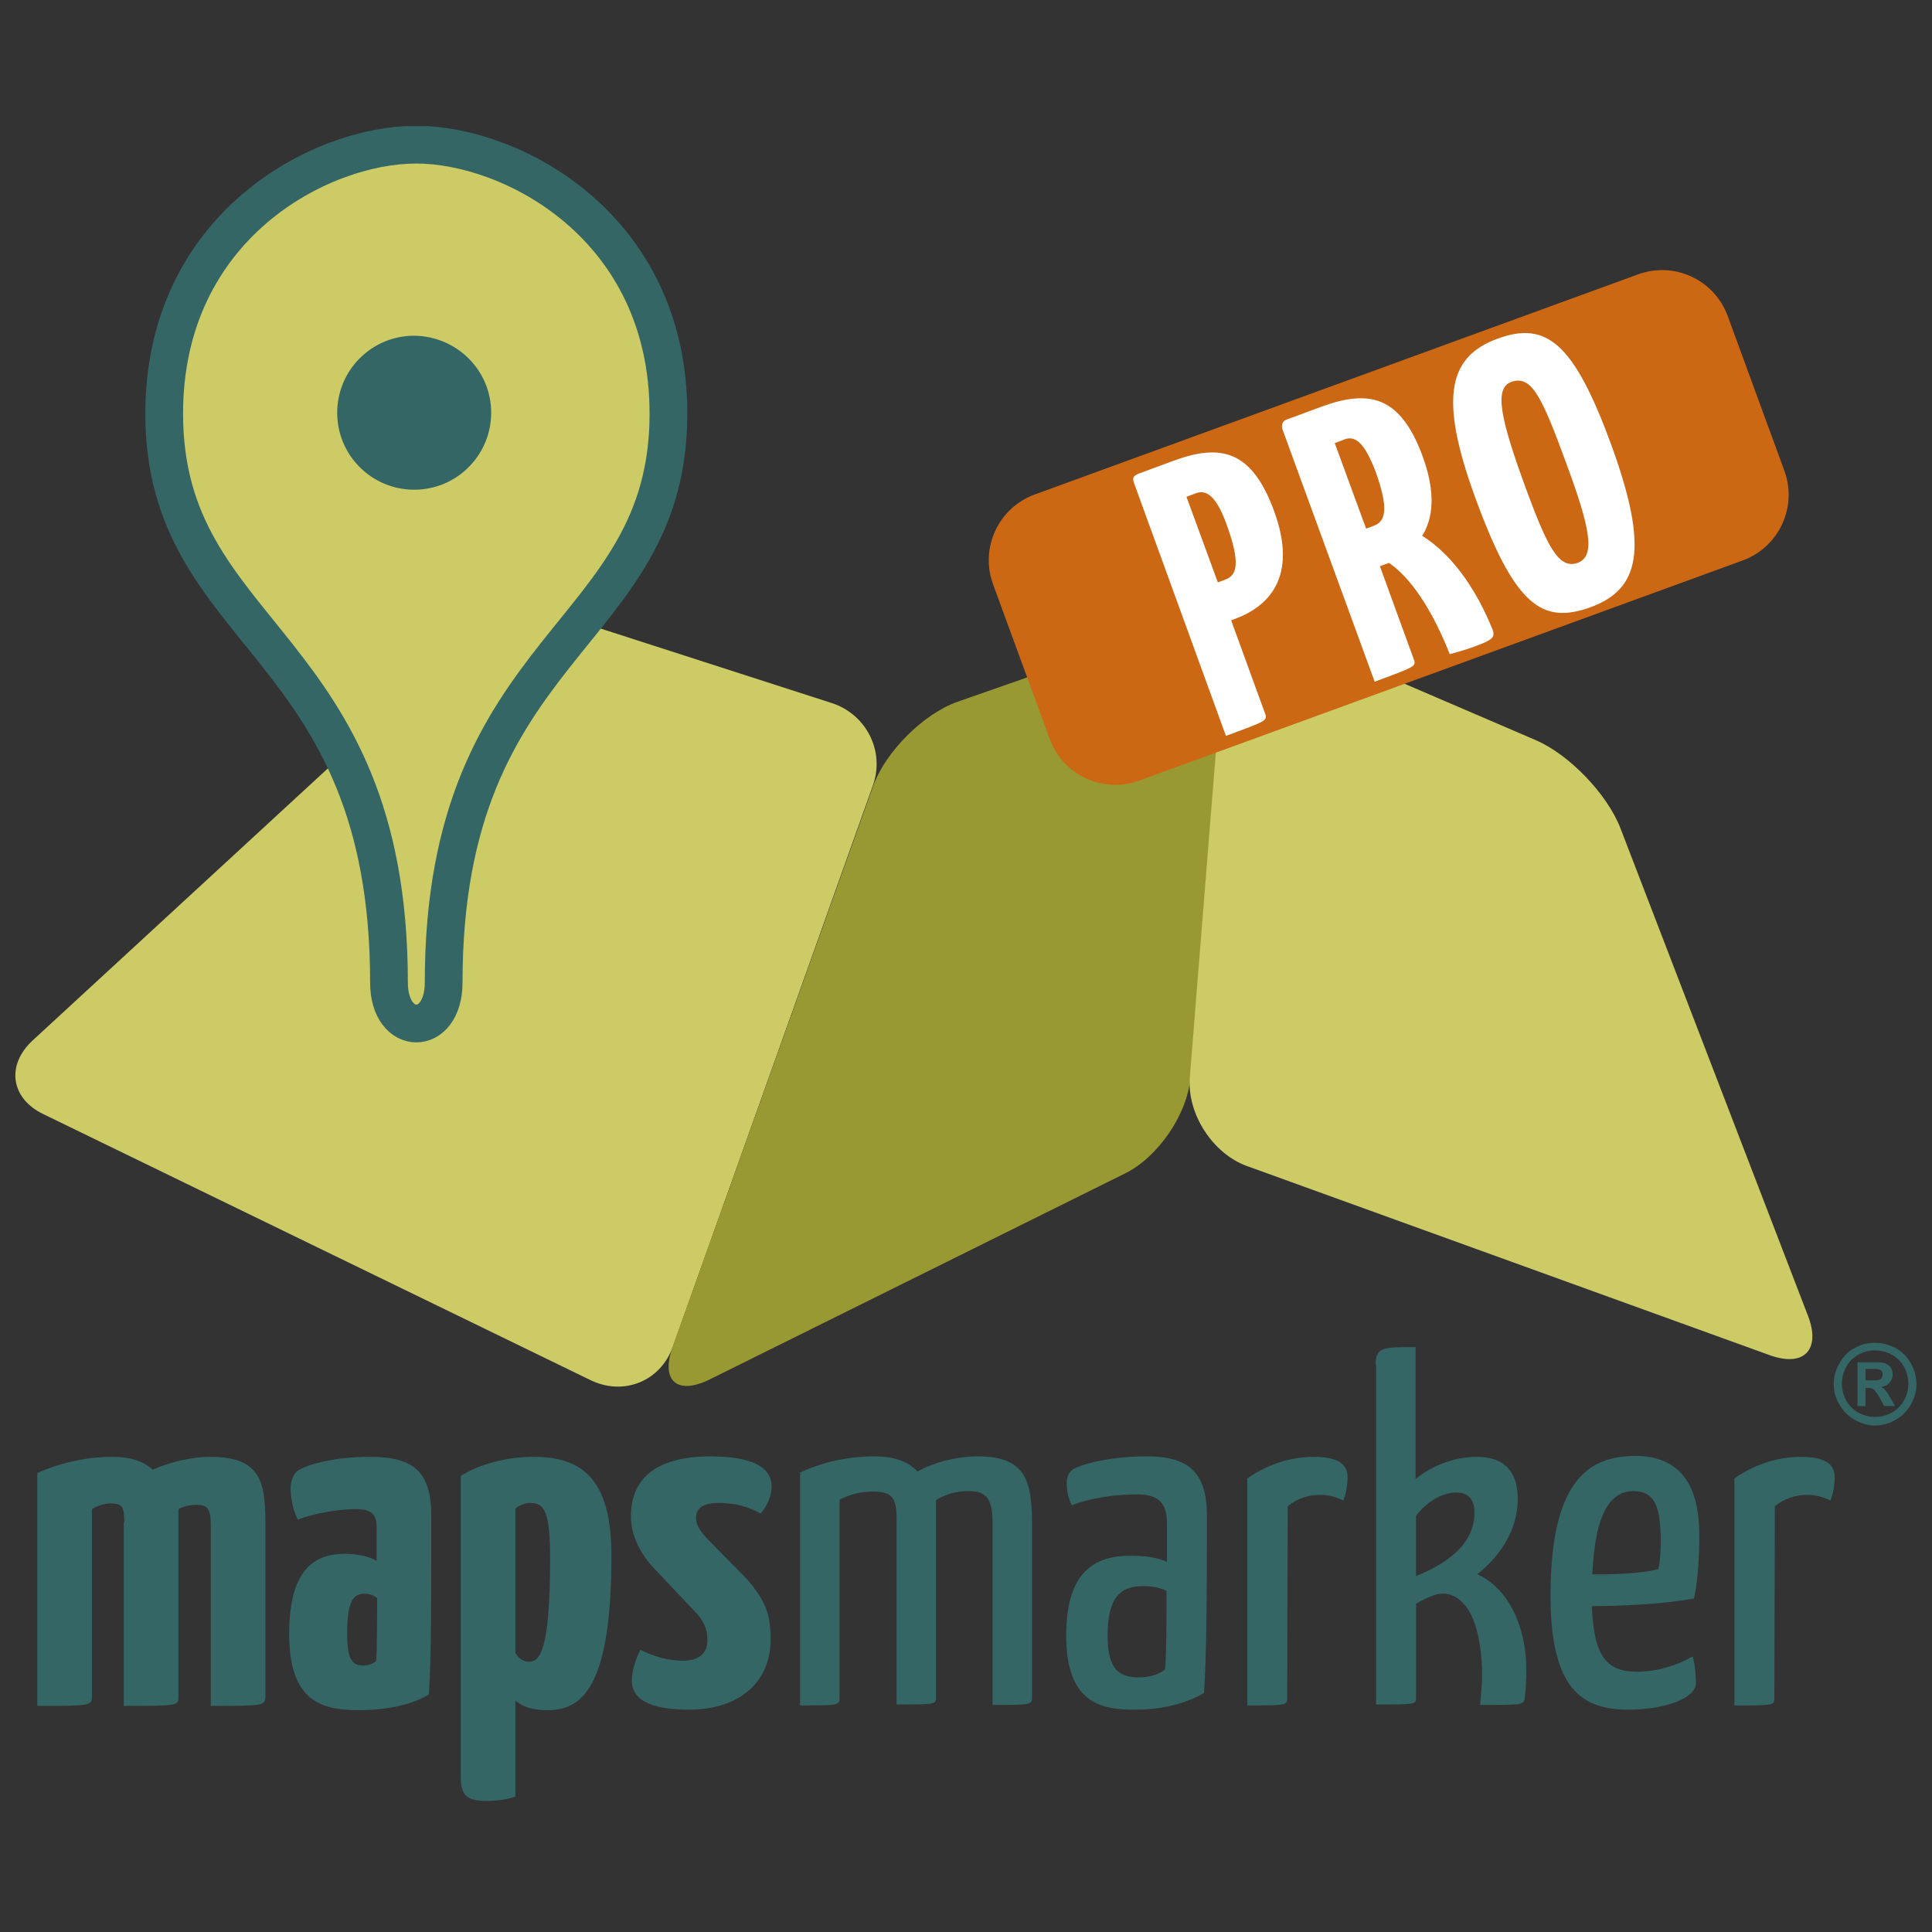 <?xml version="1.0" encoding="utf-8"?>
<!-- Generator: Adobe Illustrator 13.0.2, SVG Export Plug-In . SVG Version: 6.00 Build 14948)  -->
<!DOCTYPE svg PUBLIC "-//W3C//DTD SVG 1.1//EN" "http://www.w3.org/Graphics/SVG/1.1/DTD/svg11.dtd">
<svg version="1.1" id="Ebene_1" xmlns="http://www.w3.org/2000/svg" xmlns:xlink="http://www.w3.org/1999/xlink" x="0px" y="0px"
	 width="256px" height="256px" viewBox="0 0 256 256" enable-background="new 0 0 256 256" xml:space="preserve">
<rect x="0" y="0" width="256" height="256" fill="#333333" stroke="none"/>
<g>
	<g>
		<g>
			<g>
				<defs>
					<rect id="SVGID_1_" x="2.046" y="16.714" width="251.896" height="221.981"/>
				</defs>
				<clipPath id="SVGID_2_">
					<use xlink:href="#SVGID_1_"  overflow="visible"/>
				</clipPath>
				<path clip-path="url(#SVGID_2_)" fill="#CCCB66" d="M76.041,82.143c-4.597-1.447-11.209,0-14.799,3.275L4.313,137.875
					c-3.526,3.273-2.896,7.684,1.448,9.761l72.545,35.267c4.345,2.078,9.195,0.125,10.831-4.408l26.513-74.372
					c1.638-4.534-0.818-9.446-5.416-10.958L76.041,82.143z"/>
			</g>
		</g>
	</g>
	<g>
		<g>
			<g>
				<defs>
					<rect id="SVGID_3_" x="2.046" y="16.714" width="251.896" height="221.981"/>
				</defs>
				<clipPath id="SVGID_4_">
					<use xlink:href="#SVGID_3_"  overflow="visible"/>
				</clipPath>
				<path clip-path="url(#SVGID_4_)" fill="#999933" d="M89.139,178.432c-1.637,4.533,0.567,6.485,4.912,4.344l55.104-27.33
					c4.283-2.141,8.186-7.81,8.563-12.596L162,89.196c0.377-4.786-3.021-7.43-7.559-5.856l-27.519,9.634
					c-4.534,1.574-9.572,6.612-11.21,11.146L89.139,178.432z"/>
			</g>
		</g>
	</g>
	<g>
		<g>
			<g>
				<defs>
					<rect id="SVGID_5_" x="2.046" y="16.714" width="251.896" height="221.981"/>
				</defs>
				<clipPath id="SVGID_6_">
					<use xlink:href="#SVGID_5_"  overflow="visible"/>
				</clipPath>
				<path clip-path="url(#SVGID_6_)" fill="#CCCB66" d="M161.938,89.259c0.377-4.786,4.28-7.179,8.752-5.289L203.5,98.076
					c4.407,1.889,9.445,7.116,11.21,11.65l24.876,64.674c1.699,4.471-0.566,6.802-5.102,5.164l-69.271-25.063
					c-4.533-1.639-7.936-6.929-7.559-11.715L161.938,89.259z"/>
			</g>
		</g>
	</g>
	<g>
		<g>
			<g>
				<defs>
					<rect id="SVGID_7_" x="2.046" y="16.714" width="251.896" height="221.981"/>
				</defs>
				<clipPath id="SVGID_8_">
					<use xlink:href="#SVGID_7_"  overflow="visible"/>
				</clipPath>
				<path clip-path="url(#SVGID_8_)" fill="#356666" d="M16.468,201.729c0-2.14-0.315-2.519-1.827-2.519
					c-0.818,0-1.763,0.315-2.457,0.757v24.748c0,1.322-0.189,1.322-7.241,1.322V195.18c2.456-1.132,6.109-2.141,9.949-2.141
					c2.33,0,4.093,0.566,5.353,1.701c2.267-1.008,5.1-1.701,7.619-1.701c6.612,0,7.305,3.213,7.305,8.816v22.858
					c0,1.323-0.252,1.323-7.241,1.323v-23.993c0-2.017-0.379-2.646-1.89-2.646c-0.882,0-1.7,0.189-2.394,0.567v24.747
					c0,1.323,0.126,1.323-7.242,1.323V201.73L16.468,201.729L16.468,201.729z"/>
			</g>
		</g>
	</g>
	<g>
		<g>
			<g>
				<defs>
					<rect id="SVGID_9_" x="2.046" y="16.714" width="251.896" height="221.981"/>
				</defs>
				<clipPath id="SVGID_10_">
					<use xlink:href="#SVGID_9_"  overflow="visible"/>
				</clipPath>
				<path clip-path="url(#SVGID_10_)" fill="#356666" d="M48.269,211.177c-1.448,0-2.267,1.007-2.267,5.163
					c0,3.086,0.441,4.348,2.079,4.348c0.565,0,1.385-0.189,1.763-0.631c0.126-1.447,0.126-5.604,0.126-8.312
					C49.465,211.302,48.773,211.177,48.269,211.177 M39.39,194.93c0.882-0.691,4.47-1.89,9.635-1.89c5.92,0,8.123,2.079,8.123,7.872
					v3.021c0,7.432,0,15.871-0.315,20.594c-2.203,1.322-5.415,2.078-9.319,2.078c-4.786,0-9.195-1.071-9.195-10.076
					c0-8.879,3.589-10.643,7.431-10.643c0.944,0,2.96,0.189,4.157,0.943v-4.471c0-1.7-0.693-2.393-2.708-2.393
					c-2.394,0-5.604,0.566-7.746,1.385c-0.756-1.511-0.944-3.147-0.944-4.218C38.508,196.378,38.823,195.371,39.39,194.93"/>
			</g>
		</g>
	</g>
	<g>
		<g>
			<g>
				<defs>
					<rect id="SVGID_11_" x="2.046" y="16.714" width="251.896" height="221.981"/>
				</defs>
				<clipPath id="SVGID_12_">
					<use xlink:href="#SVGID_11_"  overflow="visible"/>
				</clipPath>
				<path clip-path="url(#SVGID_12_)" fill="#356666" d="M68.294,219.048c0.566,0.819,1.071,1.136,1.827,1.136
					c1.385,0,2.771-1.388,2.771-13.666c0-6.234-0.756-7.369-2.645-7.369c-0.693,0-1.448,0.315-1.953,0.758V219.048L68.294,219.048z
					 M61.052,195.559c2.518-1.574,6.172-2.52,9.571-2.52c6.172,0,10.392,2.52,10.392,13.1c0,17.317-3.841,20.467-8.438,20.467
					c-1.954,0-3.212-0.377-4.283-1.26v12.721c-1.07,0.379-2.582,0.567-3.778,0.567c-2.519,0-3.463-0.629-3.463-3.149L61.052,195.559
					L61.052,195.559z"/>
			</g>
		</g>
	</g>
	<g>
		<g>
			<g>
				<defs>
					<rect id="SVGID_13_" x="2.046" y="16.714" width="251.896" height="221.981"/>
				</defs>
				<clipPath id="SVGID_14_">
					<use xlink:href="#SVGID_13_"  overflow="visible"/>
				</clipPath>
				<path clip-path="url(#SVGID_14_)" fill="#356666" d="M102.237,197.07c0,1.07-0.567,2.52-1.448,3.465
					c-1.763-0.945-3.526-1.389-5.541-1.389c-2.079,0-3.023,0.693-3.023,1.953c0,0.692,0.189,1.512,1.89,3.211l4.785,4.852
					c2.582,2.958,3.212,4.848,3.212,8.061c0,5.793-4.282,9.319-10.831,9.319c-4.157,0-7.556-0.883-7.556-3.841
					c0-1.01,0.314-2.52,1.133-4.096c1.827,0.945,3.841,1.449,5.605,1.449c2.267,0,3.275-1.07,3.275-2.707
					c0-0.883-0.127-2.143-1.448-3.59l-5.605-5.92c-2.268-2.393-3.086-4.975-3.086-6.863c0-4.533,2.645-7.998,10.642-7.998
					C101.544,193.04,102.237,195.496,102.237,197.07"/>
			</g>
		</g>
	</g>
	<g>
		<g>
			<g>
				<defs>
					<rect id="SVGID_15_" x="2.046" y="16.714" width="251.896" height="221.981"/>
				</defs>
				<clipPath id="SVGID_16_">
					<use xlink:href="#SVGID_15_"  overflow="visible"/>
				</clipPath>
				<path clip-path="url(#SVGID_16_)" fill="#356666" d="M118.8,200.85c-0.063-2.33-0.568-3.211-3.149-3.211
					c-1.448,0-2.897,0.313-4.408,1.069v26.26c0,1.009-0.188,1.009-5.227,1.009V195.12c2.834-1.324,6.235-2.144,9.762-2.144
					c2.77,0,4.597,0.692,5.793,2.016c2.204-1.258,5.29-2.016,7.934-2.016c6.486,0,7.244,3.274,7.244,9.133v22.797
					c0,1.007-0.19,1.007-5.228,1.007v-23.931c0-3.086-0.566-4.407-3.148-4.407c-1.512,0-2.897,0.313-4.346,1.196v26.07
					c0,1.008,0.063,1.008-5.227,1.008V200.85L118.8,200.85z"/>
			</g>
		</g>
	</g>
	<g>
		<g>
			<g>
				<defs>
					<rect id="SVGID_17_" x="2.046" y="16.714" width="251.896" height="221.981"/>
				</defs>
				<clipPath id="SVGID_18_">
					<use xlink:href="#SVGID_17_"  overflow="visible"/>
				</clipPath>
				<path clip-path="url(#SVGID_18_)" fill="#356666" d="M151.546,210.169c-2.582,0-4.787,0.881-4.787,6.549
					c0,4.724,1.702,5.542,4.22,5.542c1.449,0,2.834-0.504,3.402-1.07c0.188-2.142,0.188-6.928,0.188-10.391
					C153.75,210.357,152.49,210.169,151.546,210.169 M142.1,194.74c1.072-0.693,4.914-1.766,9.823-1.766
					c5.543,0,7.998,2.08,7.998,7.873v3.4c0,7.432-0.062,15.177-0.378,20.089c-1.764,1.009-4.784,2.204-9.005,2.204
					c-4.724,0.063-9.259-0.943-9.259-9.824c0-9.006,4.281-10.578,8.629-10.578c1.447,0,3.398,0.188,4.722,0.818v-5.102
					c0-3.021-1.448-3.842-4.03-3.842c-3.211,0-6.675,0.631-8.563,1.448c-0.565-1.007-0.69-2.204-0.69-2.96
					C141.344,195.874,141.533,195.182,142.1,194.74"/>
			</g>
		</g>
	</g>
	<g>
		<g>
			<g>
				<defs>
					<rect id="SVGID_19_" x="2.046" y="16.714" width="251.896" height="221.981"/>
				</defs>
				<clipPath id="SVGID_20_">
					<use xlink:href="#SVGID_19_"  overflow="visible"/>
				</clipPath>
				<path clip-path="url(#SVGID_20_)" fill="#356666" d="M165.212,195.938c2.521-1.763,5.604-2.896,8.815-2.896
					c3.275,0,4.533,0.943,4.533,2.709c0,0.691-0.125,2.014-0.565,3.086c-0.946-0.505-2.017-0.757-3.086-0.757
					c-1.448,0-3.022,0.44-4.283,1.512l-0.063,25.378c0,1.008-0.061,1.008-5.289,1.008v-30.039H165.212L165.212,195.938z"/>
			</g>
		</g>
	</g>
	<g>
		<g>
			<g>
				<defs>
					<rect id="SVGID_21_" x="2.046" y="16.714" width="251.896" height="221.981"/>
				</defs>
				<clipPath id="SVGID_22_">
					<use xlink:href="#SVGID_21_"  overflow="visible"/>
				</clipPath>
				<path clip-path="url(#SVGID_22_)" fill="#356666" d="M192.982,197.764c-1.765,0-3.717,1.008-5.354,3.086v7.996
					c4.471-1.826,7.745-4.406,7.745-8.438C195.375,198.708,194.557,197.764,192.982,197.764 M182.277,180.887
					c0-2.394,0.943-2.394,5.289-2.394v17.508c2.142-1.826,5.289-2.961,8.061-2.961c4.283,0,5.48,2.583,5.48,5.542
					c0,5.354-3.778,8.754-5.354,10.014c3.085,1.385,5.856,4.975,6.424,10.895c0.063,0.63,0.063,1.385,0.063,2.141
					c0,1.008-0.063,2.143-0.188,3.274c-0.126,1.008-0.126,1.008-5.919,1.008c0.124-1.513,0.251-2.835,0.251-4.156
					c0-1.448-0.126-2.646-0.313-3.841c-0.756-5.165-3.149-7.18-5.604-6.675c-1.134,0.251-2.834,1.258-2.834,1.258v12.343
					c0,1.008,0.063,1.008-5.289,1.008v-44.964h-0.063v0.001H182.277z"/>
			</g>
		</g>
	</g>
	<g>
		<g>
			<g>
				<defs>
					<rect id="SVGID_23_" x="2.046" y="16.714" width="251.896" height="221.981"/>
				</defs>
				<clipPath id="SVGID_24_">
					<use xlink:href="#SVGID_23_"  overflow="visible"/>
				</clipPath>
				<path clip-path="url(#SVGID_24_)" fill="#356666" d="M210.992,208.596c2.455,0.063,6.486-0.063,8.755-0.693
					c0.251-1.135,0.313-2.645,0.313-3.903c-0.063-4.659-0.881-6.424-3.717-6.424C213.7,197.639,211.372,199.904,210.992,208.596
					 M225.162,203.432c0,2.832-0.189,6.045-0.693,8.375c-4.471,0.818-10.39,1.008-13.539,1.008c0.252,6.863,2.078,8.689,5.982,8.689
					c2.582,0,5.164-0.756,7.367-2.015c0.314,0.944,0.439,2.519,0.439,3.526c0,2.014-4.092,3.525-8.939,3.525
					c-5.982,0-10.328-2.52-10.328-15.113c0-16.185,5.729-18.514,11.461-18.514C222.393,193.04,225.162,196.439,225.162,203.432"/>
			</g>
		</g>
	</g>
	<g>
		<g>
			<g>
				<defs>
					<rect id="SVGID_25_" x="2.046" y="16.714" width="251.896" height="221.981"/>
				</defs>
				<clipPath id="SVGID_26_">
					<use xlink:href="#SVGID_25_"  overflow="visible"/>
				</clipPath>
				<path clip-path="url(#SVGID_26_)" fill="#356666" d="M229.758,195.938c2.521-1.763,5.605-2.896,8.817-2.896
					c3.274,0,4.534,0.943,4.534,2.709c0,0.691-0.127,2.014-0.567,3.086c-0.944-0.505-2.015-0.757-3.086-0.757
					c-1.448,0-3.021,0.44-4.281,1.512l-0.063,25.378c0,1.008-0.063,1.008-5.291,1.008v-30.039H229.758L229.758,195.938z"/>
			</g>
		</g>
	</g>
	<g>
		<g>
			<g>
				<defs>
					<rect id="SVGID_27_" x="2.046" y="16.714" width="251.896" height="221.981"/>
				</defs>
				<clipPath id="SVGID_28_">
					<use xlink:href="#SVGID_27_"  overflow="visible"/>
				</clipPath>
				<path clip-path="url(#SVGID_28_)" fill="#CCCB66" d="M55.134,19.168c-12.659,0-33.377,10.77-33.377,35.644
					c0,29.976,29.786,29.913,29.786,75.379c0,7.242,7.243,7.242,7.243,0c0-45.468,29.786-45.404,29.786-75.379
					C88.571,29.938,67.791,19.168,55.134,19.168"/>
			</g>
		</g>
	</g>
	<g>
		<g>
			<g>
				<defs>
					<rect id="SVGID_29_" x="2.046" y="16.714" width="251.896" height="221.981"/>
				</defs>
				<clipPath id="SVGID_30_">
					<use xlink:href="#SVGID_29_"  overflow="visible"/>
				</clipPath>
				<path clip-path="url(#SVGID_30_)" fill="none" stroke="#356666" stroke-width="5" d="M55.134,19.168
					c-12.659,0-33.377,10.77-33.377,35.644c0,29.976,29.786,29.913,29.786,75.379c0,7.242,7.243,7.242,7.243,0
					c0-45.468,29.786-45.404,29.786-75.379C88.571,29.938,67.791,19.168,55.134,19.168"/>
			</g>
		</g>
	</g>
	<g>
		<g>
			<g>
				<defs>
					<rect id="SVGID_31_" x="2.046" y="16.714" width="251.896" height="221.981"/>
				</defs>
				<clipPath id="SVGID_32_">
					<use xlink:href="#SVGID_31_"  overflow="visible"/>
				</clipPath>
				<path clip-path="url(#SVGID_32_)" fill="#356666" d="M65.083,54.687c0,5.605-4.534,10.202-10.202,10.202
					c-5.605,0-10.201-4.534-10.201-10.202c0-5.605,4.533-10.202,10.201-10.202C60.549,44.548,65.083,49.082,65.083,54.687"/>
			</g>
		</g>
	</g>
	<g>
		<g>
			<g>
				<defs>
					<rect id="SVGID_33_" x="2.046" y="16.714" width="251.896" height="221.981"/>
				</defs>
				<clipPath id="SVGID_34_">
					<use xlink:href="#SVGID_33_"  overflow="visible"/>
				</clipPath>
				<path clip-path="url(#SVGID_34_)" fill="#CC6814" d="M236.436,62.37c1.762,4.786-0.691,10.138-5.543,11.901l-79.914,29.156
					c-4.785,1.764-10.138-0.692-11.9-5.542l-7.494-20.466c-1.764-4.786,0.693-10.139,5.541-11.903l79.914-29.156
					c4.787-1.763,10.139,0.693,11.902,5.542L236.436,62.37z"/>
			</g>
		</g>
	</g>
	<g>
		<g>
			<g>
				<defs>
					<rect id="SVGID_35_" x="2.046" y="16.714" width="251.896" height="221.981"/>
				</defs>
				<clipPath id="SVGID_36_">
					<use xlink:href="#SVGID_35_"  overflow="visible"/>
				</clipPath>
				<path clip-path="url(#SVGID_36_)" fill="#FFFFFF" d="M158.536,65.329l-1.323,0.503l4.157,11.336l1.007-0.377
					c1.512-0.567,2.078-2.079,0.063-7.558C161.244,66.084,160.048,64.825,158.536,65.329 M150.287,64.07
					c-0.254-0.692-0.189-1.007,0.629-1.323l4.598-1.701c6.172-2.267,10.328-1.449,13.286,6.612
					c3.275,8.879-0.756,12.783-5.353,14.421l-0.313,0.125l4.472,12.281c0.377,1.007,0.314,1.007-5.164,3.021L150.287,64.07z"/>
			</g>
		</g>
	</g>
	<g>
		<g>
			<g>
				<defs>
					<rect id="SVGID_37_" x="2.046" y="16.714" width="251.896" height="221.981"/>
				</defs>
				<clipPath id="SVGID_38_">
					<use xlink:href="#SVGID_37_"  overflow="visible"/>
				</clipPath>
				<path clip-path="url(#SVGID_38_)" fill="#FFFFFF" d="M178.184,58.213l-1.322,0.503l4.156,11.336l1.008-0.378
					c1.51-0.566,2.076-2.078,0.252-7.178C180.891,58.905,179.693,57.646,178.184,58.213 M188.512,60.48
					c1.764,4.849,1.387,8.187-0.063,10.518c2.394,1.51,6.232,4.848,9.32,12.404c0.313,0.945,0.252,1.323-2.394,2.268
					c-0.883,0.315-2.017,0.692-3.274,1.007c-3.021-7.62-6.172-10.831-8.061-12.091l-1.197,0.441l4.471,12.28
					c0.379,1.007,0.254,1.007-5.164,3.023l-12.217-33.439c0,0-0.377-1.007,0.629-1.323l4.599-1.702
					C181.396,51.601,185.553,52.419,188.512,60.48"/>
			</g>
		</g>
	</g>
	<g>
		<g>
			<g>
				<defs>
					<rect id="SVGID_39_" x="2.046" y="16.714" width="251.896" height="221.981"/>
				</defs>
				<clipPath id="SVGID_40_">
					<use xlink:href="#SVGID_39_"  overflow="visible"/>
				</clipPath>
				<path clip-path="url(#SVGID_40_)" fill="#FFFFFF" d="M209.041,74.586c2.395-0.882,1.701-4.534-1.512-13.224
					c-3.147-8.564-4.533-11.714-7.243-10.769c-2.267,0.819-1.636,4.471,1.89,14.106C205.012,72.382,206.521,75.468,209.041,74.586
					 M198.463,44.863c6.424-2.33,10.074,0.504,15.049,14.106c5.038,13.854,3.717,19.081-2.705,21.475
					c-6.425,2.33-10.078-0.063-15.367-14.611C190.527,52.357,192.102,47.194,198.463,44.863"/>
			</g>
		</g>
	</g>
	<g>
		<g>
			<g>
				<defs>
					<rect id="SVGID_41_" x="2.046" y="16.714" width="251.896" height="221.981"/>
				</defs>
				<clipPath id="SVGID_42_">
					<use xlink:href="#SVGID_41_"  overflow="visible"/>
				</clipPath>
				<path clip-path="url(#SVGID_42_)" fill="#356666" d="M247.201,181.391h0.505c0.692,0,1.071,0,1.26,0.063
					c0.188,0.064,0.315,0.127,0.38,0.252c0.062,0.126,0.123,0.252,0.123,0.441c0,0.188-0.063,0.314-0.123,0.439
					c-0.128,0.126-0.255,0.252-0.38,0.252c-0.188,0.063-0.567,0.063-1.26,0.063h-0.505V181.391z M247.201,186.302v-2.392h0.316
					c0.313,0,0.629,0.063,0.817,0.251s0.505,0.567,0.817,1.196l0.506,0.943h1.447l-0.692-1.195c-0.251-0.44-0.377-0.629-0.438-0.691
					c-0.191-0.189-0.315-0.379-0.379-0.441c-0.127-0.063-0.252-0.125-0.378-0.188c0.505-0.063,0.882-0.253,1.134-0.567
					c0.254-0.313,0.44-0.63,0.44-1.069c0-0.316-0.063-0.567-0.188-0.819c-0.127-0.252-0.316-0.44-0.567-0.565
					c-0.188-0.127-0.505-0.189-0.884-0.253c-0.123,0-0.754,0-1.822,0h-1.197v5.794h1.068V186.302z M250.666,179.501
					c0.693,0.378,1.262,0.944,1.639,1.638s0.565,1.448,0.565,2.204c0,0.757-0.188,1.511-0.565,2.204
					c-0.377,0.691-0.943,1.26-1.639,1.639c-0.691,0.377-1.448,0.565-2.204,0.565s-1.511-0.188-2.204-0.565
					c-0.693-0.379-1.26-0.946-1.638-1.639c-0.377-0.693-0.565-1.447-0.565-2.204s0.188-1.511,0.565-2.204
					c0.377-0.691,0.944-1.26,1.638-1.638c0.693-0.379,1.387-0.565,2.141-0.565C249.218,178.936,249.975,179.122,250.666,179.501
					 M245.754,178.618c-0.881,0.442-1.511,1.134-2.016,2.017c-0.506,0.883-0.756,1.764-0.756,2.77c0,0.945,0.25,1.891,0.756,2.71
					c0.505,0.882,1.135,1.511,2.016,2.016c0.883,0.504,1.764,0.755,2.708,0.755s1.888-0.251,2.708-0.755
					c0.881-0.505,1.512-1.134,2.016-2.016c0.502-0.882,0.756-1.765,0.756-2.71c0-0.942-0.254-1.887-0.756-2.77
					c-0.504-0.883-1.197-1.572-2.016-2.017c-0.883-0.438-1.764-0.691-2.708-0.691S246.637,178.115,245.754,178.618"/>
			</g>
		</g>
	</g>
</g>
<line fill="none" x1="0" y1="0" x2="256" y2="0"/>
<line fill="none" x1="256" y1="0" x2="256" y2="256"/>
<line fill="none" x1="256" y1="256" x2="0" y2="256"/>
<line fill="none" x1="0" y1="256" x2="0" y2="0"/>
</svg>
